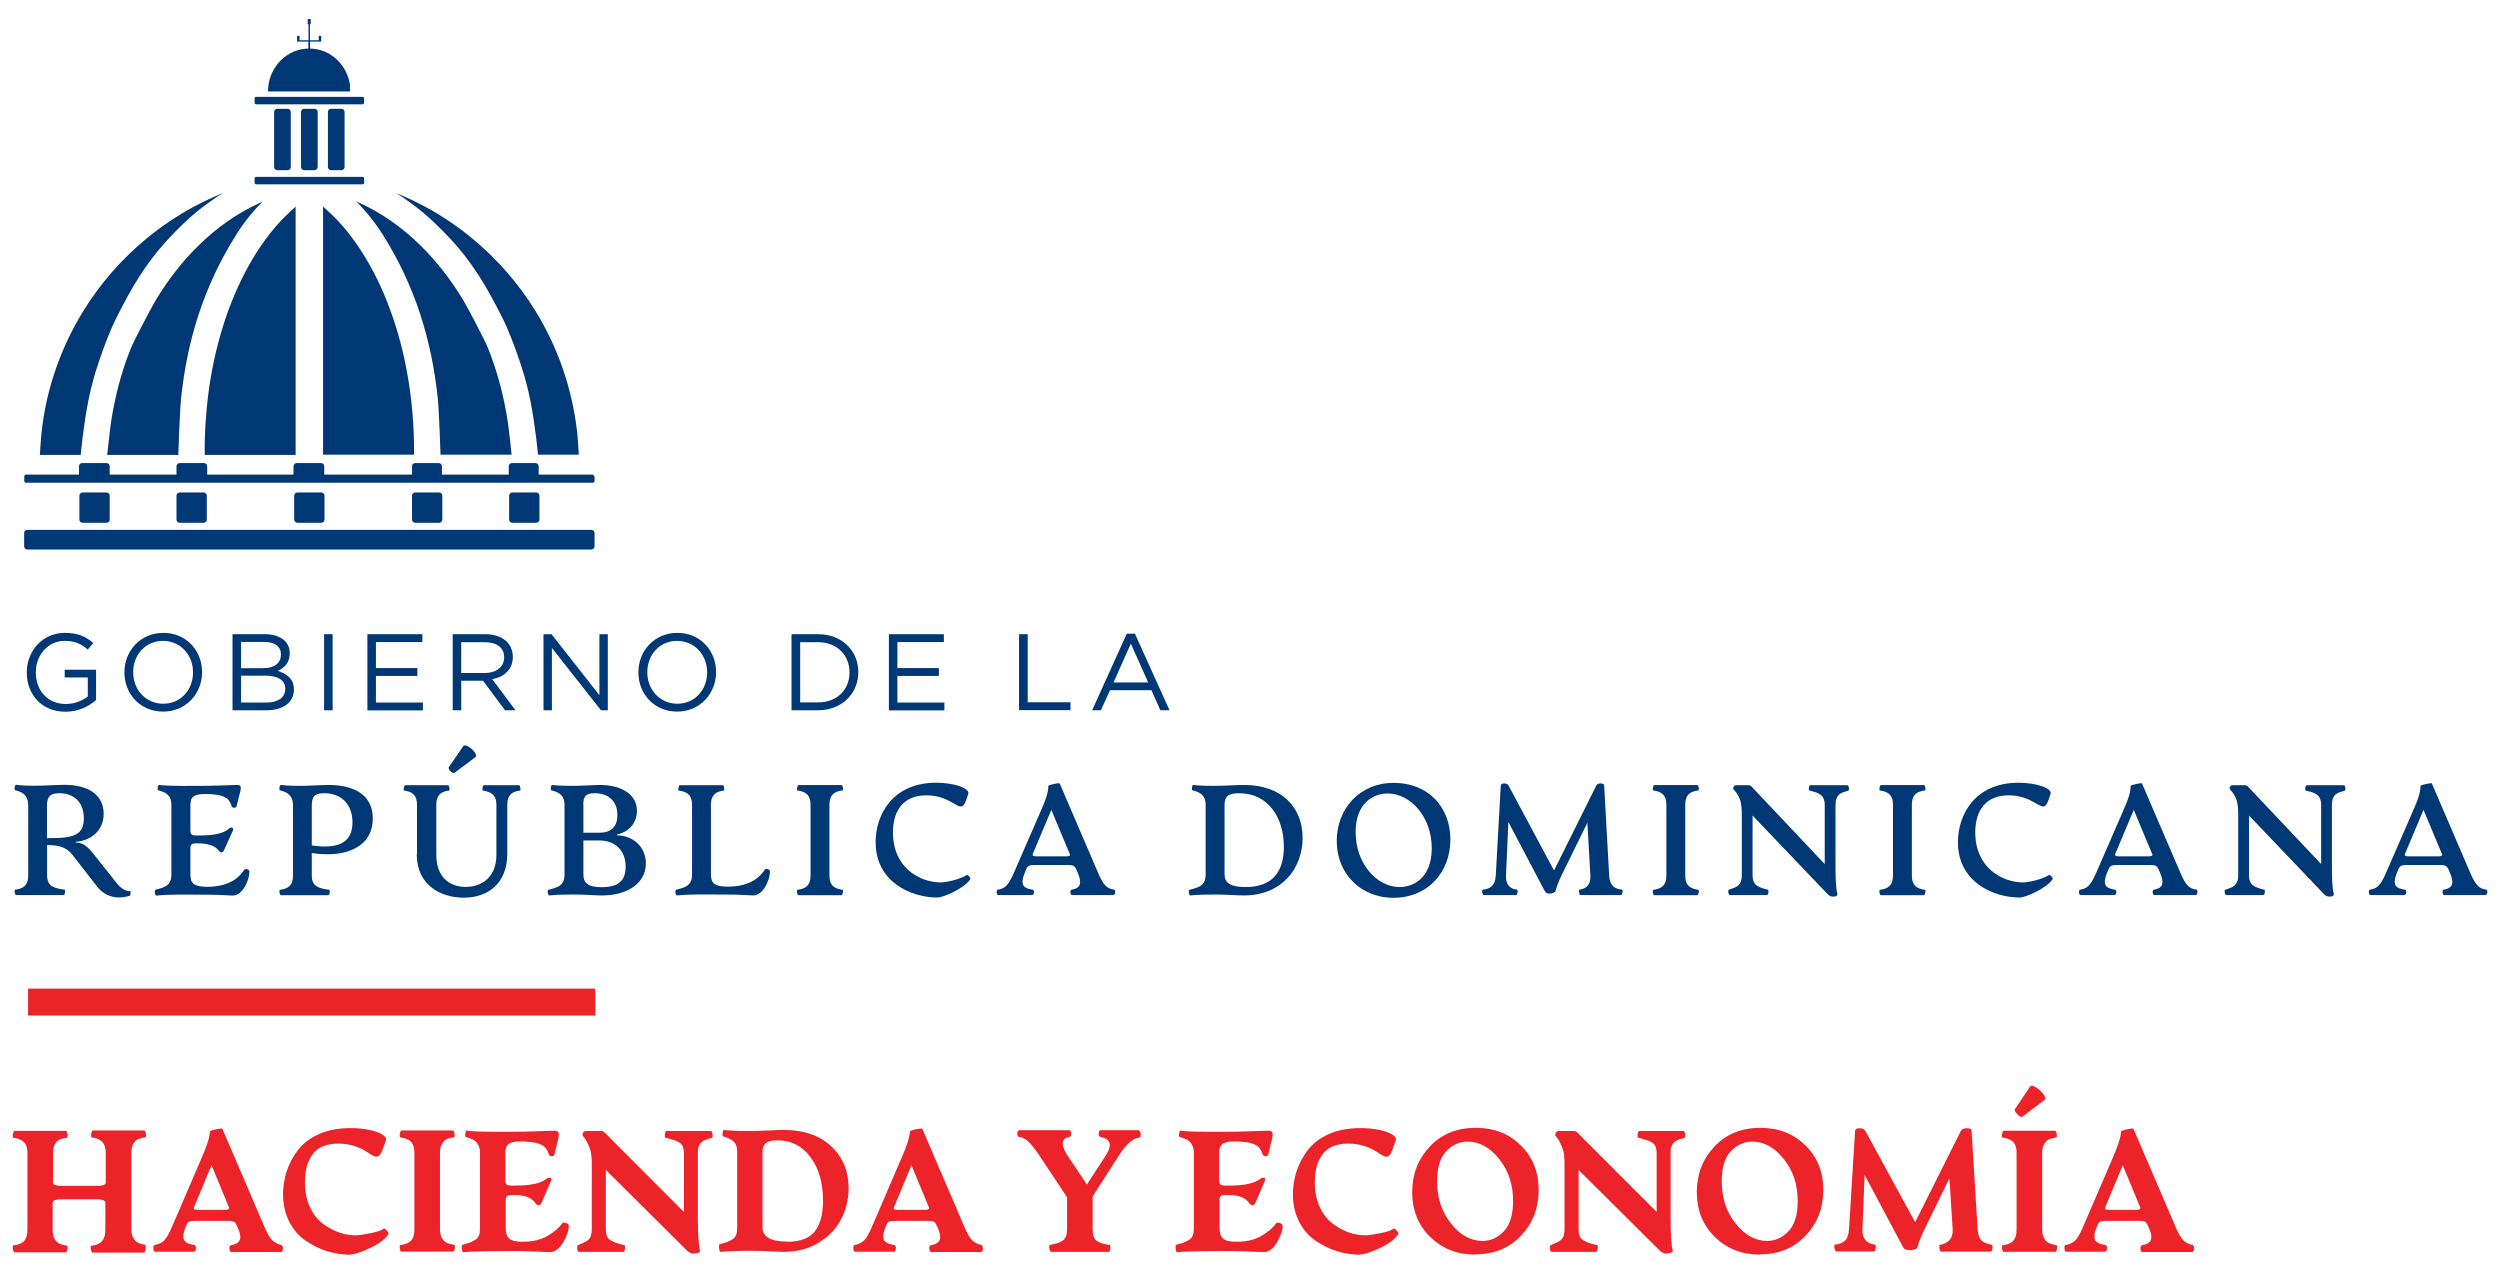 <?xml version="1.0" encoding="UTF-8"?>
<svg id="Layer_1" xmlns="http://www.w3.org/2000/svg" version="1.1" viewBox="0 0 190.52 97.08">
  <!-- Generator: Adobe Illustrator 30.0.0, SVG Export Plug-In . SVG Version: 2.1.1 Build 123)  -->
  <defs>
    <style>
      .st0 {
        fill: #003876;
      }

      .st1 {
        fill: #203c73;
      }

      .st2 {
        fill: #ed232a;
      }

      .st3 {
        fill: #ec252c;
      }
    </style>
  </defs>
  <g id="logoGobierno">
    <g id="c">
      <g id="Group_3536">
        <g id="Group_3534">
          <g id="Group_3533">
            <path id="Path_3517" class="st1" d="M-361.7-83.85l1.3-6.77-3.56-8.36-3.98-4.15c-.08-.06-.16-.12-.23-.19,6.38,2.77,11.15,10.29,11.95,19.41v.05l-5.49.02h.01ZM-363.72-83.84l-7-.03v-19.08s.06.05.09.08c4.11,3.54,6.91,10.61,6.91,18.75v.3M-356.23-83.86l-5.46.02s0-.65-.03-1.01c0-1.12-.06-2.24-.19-3.35-.4-4.51-1.88-8.86-4.3-12.68-.56-.87-1.21-1.68-1.94-2.41l-.03-.04s.53.32.83.51c.44.28.87.56,1.28.86,1.2.87,2.33,1.84,3.37,2.9.07.07.3.3.55.59s.52.61.73.85c.89,1.07,1.68,2.21,2.37,3.42.39.7.73,1.43,1.03,2.17,1,2.53,1.59,5.21,1.77,7.92l.02.25h0ZM-353.52-84.81l-2.7-10.91-5.66-6.05s-1.68-1.19-2.63-1.84c-.22-.15-.44-.28-.67-.41.01,0,.02,0,.03.01,8.26,3.34,13.78,11.22,14.11,20.12v.02l-2.49-.94h0ZM-354.17-83.86s-.2-2.21-.59-4.18c-.23-1.13-.54-2.25-.93-3.33-.36-1.09-.79-2.15-1.3-3.18-1.04-2.22-2.41-4.27-4.08-6.08-.63-.69-1.31-1.33-2.03-1.93-.51-.43-.97-.76-1.3-1,.19.11.45.27.75.44.57.33,1.26.73,1.99,1.23.33.22.63.46.97.71.08.06,1.11.86,2.12,1.82.78.75,1.52,1.56,2.2,2.41,1.06,1.33,1.98,2.77,2.75,4.29.87,1.74,1.53,3.58,1.96,5.48.29,1.27.5,3.3.5,3.3h-3.04.01ZM-356.24-83.86l-5.46.02s0-.65-.03-1.01c0-1.12-.06-2.24-.19-3.35-.4-4.51-1.88-8.86-4.3-12.68-.56-.87-1.21-1.67-1.94-2.41l-.03-.04s.53.32.83.51c.44.28.87.56,1.28.86,1.2.87,2.33,1.84,3.37,2.9.07.07.3.3.55.59s.52.61.73.85c.89,1.07,1.68,2.21,2.36,3.42.39.7.73,1.43,1.03,2.17,1,2.53,1.59,5.21,1.77,7.92l.02.25h0ZM-375.66-103.13l-3.98,4.16-3.56,8.37,1.3,6.77-5.49-.02v-.05c.8-9.11,5.57-16.64,11.95-19.42-.07.07-.15.13-.23.19M-379.86-83.82v-.3c0-8.14,2.81-15.22,6.91-18.75.03-.03.09-.08.09-.08v19.1l-7,.03h0ZM-375.44-103.3c-.73.73-1.38,1.54-1.93,2.41-2.42,3.83-3.89,8.17-4.3,12.68-.13,1.11-.2,2.23-.19,3.35-.01.36-.03,1.01-.03,1.01l-5.46-.02s.02-.22.02-.25h0c.18-2.72.78-5.4,1.78-7.93.3-.74.64-1.47,1.03-2.17.68-1.21,1.47-2.35,2.36-3.42.2-.24.48-.57.73-.85s.49-.51.55-.59c1.04-1.06,2.17-2.03,3.37-2.9.41-.3.84-.57,1.28-.86.3-.19.83-.51.83-.51l-.03.04h-.01ZM-379.07-103.61c-.95.65-2.63,1.84-2.63,1.84l-5.66,6.05-2.88,11.87h-2.31v-.03c.33-8.9,5.85-16.78,14.11-20.13h.03c-.23.12-.46.25-.67.4M-382.51-100.63c-1.66,1.8-3.04,3.85-4.07,6.08-.5,1.03-.94,2.09-1.3,3.18-.39,1.09-.7,2.21-.93,3.34-.4,1.97-.59,4.18-.59,4.18h-3.04s.22-2.04.5-3.3c.43-1.91,1.09-3.75,1.97-5.5,1.26-2.5,2.93-4.76,4.95-6.7,1.02-.96,2.05-1.76,2.12-1.82.34-.26.65-.5.97-.71.73-.5,1.42-.9,1.99-1.23.3-.18.56-.32.75-.44-.33.23-.79.57-1.3,1-.71.6-1.39,1.25-2.03,1.93h0ZM-375.43-103.3c-.73.73-1.38,1.54-1.94,2.41-2.42,3.83-3.89,8.17-4.3,12.68-.13,1.11-.2,2.23-.19,3.35-.01.36-.03,1.01-.03,1.01l-5.46-.02s.02-.22.02-.25h0c.18-2.72.78-5.4,1.78-7.93.3-.74.64-1.47,1.03-2.17.68-1.21,1.47-2.35,2.36-3.42.2-.24.48-.57.73-.85s.49-.51.55-.59c1.04-1.06,2.17-2.03,3.37-2.9.41-.3.84-.57,1.28-.86.3-.19.83-.51.83-.51l-.03.04h0ZM-367.72-110.83h-8.18c-.07,0-.13-.06-.13-.13,0,0,0,0,0,0v-.31c0-.07.06-.13.13-.13,0,0,0,0,0,0h8.18c.07,0,.13.06.13.13,0,0,0,0,0,0v.31c0,.07-.06.13-.13.13,0,0,0,0,0,0M-367.72-104.66h-8.18c-.07,0-.13-.06-.13-.13,0,0,0,0,0,0v-.31c0-.07.06-.13.13-.13,0,0,0,0,0,0h8.18c.07,0,.13.06.13.13,0,0,0,0,0,0v.32c0,.07-.06.13-.13.13,0,0,0,0,0,0M-349.96-81.66h-43.68c-.07,0-.13-.06-.13-.13,0,0,0,0,0,0v-.37c0-.07.06-.13.13-.13,0,0,0,0,0,0h43.68c.07,0,.13.06.13.13,0,0,0,0,0,0v.37c0,.07-.06.13-.13.13,0,0,0,0,0,0M-372.57-115.72h-.12s-.03,0-.03-.03v-.31s.01-.03.03-.03h.12s.03,0,.03.03v.31s-.01.03-.03.03M-370.91-115.72h-.12s-.03,0-.03-.03v-.31s.01-.03.03-.03h.12s.03,0,.03.03v.31s-.01.03-.03.03M-372.72-115.76h1.84v.1h-1.84v-.1ZM-371.72-116.98h-.15s-.04-.02-.04-.04v-.33s.02-.04.04-.04h.15s.04.02.04.04v.33s-.02.04-.04.04M-371.85-116.98h.11v2.14h-.11v-2.14h0ZM-374.95-111.83v-.02c-.06-1.75,1.3-3.21,3.04-3.28s3.21,1.3,3.28,3.04c0,.07,0,.15,0,.22v.03h-6.34.01ZM-367.82-110.87h-7.94c-.14,0-.25-.11-.25-.25v-.07c0-.14.11-.25.25-.25h7.94c.14,0,.25.11.25.25v.07c0,.14-.11.25-.24.25,0,0,0,0,0,0M-367.82-104.67h-7.94c-.14,0-.25-.11-.25-.25v-.07c0-.14.11-.25.25-.25h7.94c.14,0,.25.11.25.25v.07c0,.14-.11.25-.24.25,0,0,0,0,0,0M-371.39-105.74h-.8c-.14,0-.25-.11-.25-.24,0,0,0,0,0,0v-4.25c0-.14.11-.25.24-.25,0,0,0,0,0,0h.8c.13,0,.24.11.24.25v4.25c0,.14-.11.25-.24.25,0,0,0,0,0,0M-369.33-105.74h-.8c-.14,0-.25-.11-.25-.24,0,0,0,0,0,0v-4.25c0-.14.11-.25.24-.25,0,0,0,0,0,0h.8c.14,0,.25.11.25.24,0,0,0,0,0,0v4.25c0,.14-.11.25-.25.25M-373.48-105.74h-.8c-.14,0-.25-.11-.25-.24,0,0,0,0,0,0v-4.25c0-.14.11-.25.25-.25h.8c.14,0,.25.11.25.25v4.25c0,.14-.11.25-.24.25,0,0,0,0,0,0M-363.89-82.03v-.96c0-.11.09-.21.21-.21h1.94c.11,0,.21.09.21.21v.9l-2.34.07h-.01ZM-361.8-78.59h-1.84c-.14,0-.25-.11-.25-.24,0,0,0,0,0,0v-1.85c0-.14.11-.25.25-.25h1.85c.14,0,.25.11.25.25v1.85c0,.14-.11.25-.25.25M-356.4-82.03v-.96c0-.11.09-.21.21-.21h1.93c.11,0,.21.09.21.21v.9l-2.34.07h0ZM-354.31-78.59h-1.85c-.14,0-.25-.11-.25-.24,0,0,0,0,0,0v-1.85c0-.14.11-.25.24-.25,0,0,0,0,0,0h1.85c.14,0,.25.11.25.25v1.85c0,.14-.11.25-.25.25M-382.03-82.11v-.9c0-.11.09-.21.21-.21h1.93c.11,0,.21.09.21.21v.97l-2.34-.07h0ZM-379.93-78.6h-1.85c-.14,0-.25-.11-.25-.24,0,0,0,0,0,0v-1.84c0-.14.11-.25.24-.25,0,0,0,0,0,0h1.85c.14,0,.25.11.25.25v1.85c0,.14-.11.25-.24.25,0,0,0,0,0,0M-389.51-82.11v-.9c0-.11.09-.21.21-.21h1.93c.11,0,.21.09.21.21v.97l-2.34-.07h0ZM-387.41-78.6h-1.85c-.14,0-.25-.11-.25-.24,0,0,0,0,0,0v-1.84c0-.14.11-.25.24-.25,0,0,0,0,0,0h1.85c.14,0,.25.11.25.25v1.85c0,.14-.11.25-.25.25M-372.96-82.11v-.9c0-.11.09-.21.21-.21h1.93c.11,0,.21.09.21.21v.97l-2.34-.07h0ZM-370.87-78.59h-1.85c-.14,0-.25-.11-.25-.24,0,0,0,0,0,0v-1.85c0-.14.11-.25.25-.25h1.85c.14,0,.25.11.25.25v1.85c0,.14-.11.25-.25.25M-350.07-81.67h-43.45c-.14,0-.25-.11-.25-.25v-.14c0-.14.11-.25.25-.25h43.46c.14,0,.25.11.25.25v.14c0,.14-.11.25-.25.25M-350.06-76.53h-43.46c-.14,0-.25-.11-.25-.25v-1.03c0-.14.11-.25.24-.25,0,0,0,0,0,0h43.46c.14,0,.25.11.25.25v1.03c0,.14-.11.25-.25.25"/>
            <g id="Group_3531">
              <path id="Path_3518" class="st1" d="M-393.77-67.06v-.02c-.05-1.62,1.22-2.98,2.85-3.03.03,0,.06,0,.1,0,.8-.03,1.59.25,2.19.78l-.43.5c-.48-.45-1.12-.69-1.78-.67-1.26.03-2.26,1.08-2.23,2.35,0,.02,0,.03,0,.05v.02c-.1,1.25.84,2.34,2.09,2.43.08,0,.16,0,.24,0,.62,0,1.21-.21,1.7-.59v-1.46h-1.78v-.59h2.42v2.33c-.65.58-1.48.9-2.35.9-1.59.06-2.92-1.18-2.98-2.77,0-.08,0-.17,0-.25"/>
              <path id="Path_3519" class="st1" d="M-386.24-67.06v-.02c0-1.65,1.33-2.99,2.99-2.99,1.65,0,2.99,1.33,2.99,2.99v.02c0,1.65-1.33,2.99-2.99,2.99s-2.99-1.33-2.99-2.99M-380.95-67.05v-.02c.05-1.29-.95-2.37-2.24-2.42-.03,0-.05,0-.08,0-1.27,0-2.3,1.03-2.3,2.3,0,.03,0,.06,0,.1v.02c-.05,1.29.95,2.37,2.24,2.42.03,0,.05,0,.08,0,1.27,0,2.3-1.03,2.3-2.3,0-.03,0-.06,0-.1"/>
              <path id="Path_3520" class="st1" d="M-377.91-70h2.5c.56-.03,1.11.15,1.53.52.25.25.39.58.38.93v.02c.01.6-.36,1.15-.93,1.35.7.21,1.26.61,1.26,1.42v.02c0,1.01-.85,1.6-2.12,1.6h-2.6v-5.87h-.01ZM-375.52-67.39c.8,0,1.35-.36,1.35-1.05v-.02c0-.58-.46-.95-1.3-.95h-1.78v2.02h1.73-.01ZM-375.28-64.73c.89,0,1.44-.39,1.44-1.05v-.02c0-.64-.53-1.01-1.56-1.01h-1.85v2.07h1.97Z"/>
              <rect id="Rectangle_1480" class="st1" x="-370.86" y="-70" width=".66" height="5.86"/>
              <path id="Path_3521" class="st1" d="M-367.52-70h4.24v.6h-3.57v2.01h3.19v.6h-3.19v2.05h3.61v.61h-4.28v-5.86Z"/>
              <path id="Path_3522" class="st1" d="M-360.96-70h2.52c.61-.03,1.21.18,1.67.59.3.31.46.72.45,1.15v.02c0,.9-.7,1.64-1.59,1.7l1.8,2.39h-.81l-1.7-2.28h-1.68v2.28h-.67v-5.86h.01ZM-358.5-67.01c.88,0,1.5-.46,1.5-1.21v-.02c0-.72-.55-1.15-1.5-1.15h-1.81v2.38h1.81Z"/>
              <path id="Path_3523" class="st1" d="M-353.96-70h.63l3.68,4.69v-4.69h.65v5.87h-.52l-3.79-4.81v4.81h-.64v-5.87Z"/>
              <path id="Path_3524" class="st1" d="M-346.64-67.06v-.02c0-1.65,1.33-2.99,2.99-2.99s2.99,1.33,2.99,2.99v.02c0,1.65-1.33,2.99-2.99,2.99s-2.99-1.33-2.99-2.99M-341.35-67.05v-.02c.05-1.29-.95-2.37-2.24-2.42-.03,0-.05,0-.08,0-1.27,0-2.3,1.03-2.3,2.3,0,.03,0,.06,0,.1v.02c-.05,1.29.95,2.37,2.24,2.42.03,0,.05,0,.08,0,1.27,0,2.3-1.03,2.3-2.3,0-.03,0-.06,0-.1"/>
              <path id="Path_3525" class="st1" d="M-334.85-70h2.04c1.61-.1,3,1.12,3.11,2.73,0,.06,0,.12,0,.19v.02c0,1.62-1.31,2.94-2.94,2.94-.06,0-.12,0-.18,0h-2.04v-5.86ZM-332.81-64.75c1.25.09,2.33-.85,2.42-2.1,0-.07,0-.13,0-.2v-.02c.03-1.26-.97-2.3-2.24-2.33-.06,0-.13,0-.19,0h-1.37v4.64h1.37Z"/>
              <path id="Path_3526" class="st1" d="M-327.34-70h4.24v.6h-3.57v2.01h3.19v.6h-3.19v2.05h3.61v.61h-4.28v-5.86Z"/>
              <path id="Path_3527" class="st1" d="M-317.32-70h.67v5.25h3.29v.62h-3.96v-5.86Z"/>
              <path id="Path_3528" class="st1" d="M-309-70.04h.62l2.67,5.9h-.71l-.69-1.55h-3.19l-.7,1.55h-.67l2.68-5.9ZM-307.37-66.28l-1.33-2.99-1.34,2.99h2.67Z"/>
            </g>
            <g id="Group_3532">
              <path id="Path_3529" class="st1" d="M-384.88-49.85c-.91.35-1.94.06-2.54-.71l-1.87-2.39c-.48-.59-1.23-.88-1.98-.79v2.34c0,.85.58.99,1.35,1.08.09.01.03.41-.08.41h-3.65c-.1,0-.17-.4-.08-.41.62-.09,1-.32,1-1.08v-5.39c0-.8-.42-1.03-1-1.18-.1-.03-.04-.43.08-.41.46.05.93.08,1.39.08.9,0,1.72-.08,2.31-.08,1.83,0,3.05.75,3.05,2.24,0,1.19-.96,2.15-2.15,2.15v.06c.49,0,.84.21,1.36.87l1.8,2.26c.22.35.59.57,1,.61.1,0,.08.32,0,.35M-388.43-55.82c.09-.97-.62-1.84-1.6-1.93-.1,0-.2-.01-.3,0-.71,0-.94.29-.94.97v2.5h.35c1.8,0,2.49-.31,2.49-1.52"/>
              <path id="Path_3530" class="st1" d="M-382.93-50.31c.7-.18,1.25-.3,1.25-1.18v-5.37c0-.77-.5-.98-1.02-1.11-.1-.03-.04-.43.06-.41.89.1,2.41.08,3.14.08,1.1,0,1.9-.05,2.89-.08.29,0,.29.19.23.48l-.3,1.15c-.05.11-.17.16-.28.11-.05-.02-.09-.06-.11-.11-.18-.59-.54-.93-2.06-.93-.85,0-1.12.22-1.12.85v1.97c0,.31.16.37.4.37h.27c.81.09,1.64-.1,2.32-.54.12-.1.39-.09.28.16l-.69,1.52c-.1.22-.28.19-.41.01-.42-.42-1.01-.62-1.6-.54h-.17c-.24,0-.4.06-.4.37v2.03c0,.69.3.94,1.3.94,1.11.12,2.2-.37,2.84-1.29.09-.13.41-.08.41.13,0,.62-.52,1.84-1.28,1.84-.68-.04-1.34-.08-2.36-.08-1.11,0-2.43-.04-3.53.08-.12.01-.17-.41-.08-.44"/>
              <path id="Path_3531" class="st1" d="M-370.86-53.15v1.74c0,.85.58.99,1.35,1.08.09.01.03.41-.08.41h-3.67c-.1,0-.17-.4-.08-.41.62-.09,1-.32,1-1.08v-5.39c0-.8-.42-1.03-1-1.18-.1-.03-.04-.43.08-.41.46.05.93.08,1.39.08.9,0,1.65-.08,2.26-.08,1.88,0,3.42.69,3.42,2.59,0,2.15-2.02,3.06-4.69,2.66M-370.87-56.78v3.06c2.06.29,3.13-.21,3.13-1.79.1-1.13-.74-2.13-1.87-2.23-.1,0-.19,0-.29,0-.76,0-.97.27-.97.97"/>
              <path id="Path_3532" class="st1" d="M-362.75-53.07v-3.8c.07-.52-.3-1.01-.82-1.08-.05,0-.11,0-.16,0-.1,0-.03-.41.08-.41h3.3c.1,0,.17.4.08.41-.53-.02-.96.4-.98.93,0,.05,0,.11,0,.16v3.86c-.17,1.19.67,2.29,1.86,2.46.14.02.27.02.41.02,1.24.07,2.31-.88,2.38-2.13,0-.12,0-.23,0-.35v-3.86c0-.79-.45-1-1.04-1.08-.09,0-.03-.41.08-.41h2.72c.09,0,.15.4.06.41-.53-.02-.96.4-.98.93,0,.05,0,.11,0,.16v3.78c.14,1.72-1.13,3.23-2.85,3.37-.17.01-.34.01-.51,0-1.7,0-3.61-.9-3.61-3.36M-359.18-61.38c.22-.31,1.23.62.94.84l-1.58,1.2c-.16.12-.58-.27-.46-.44l1.1-1.6h0Z"/>
              <path id="Path_3533" class="st1" d="M-345.13-52.35c0,1.5-1.36,2.47-3.38,2.47-.58,0-1.26-.08-2.15-.08-.63-.01-1.27.01-1.9.08-.1.01-.17-.41-.08-.44.7-.18,1.25-.3,1.25-1.18v-5.37c0-.77-.5-.98-1.02-1.11-.1-.03-.04-.42.06-.41.49.05.98.08,1.47.08.97,0,1.68-.08,2.21-.08,1.56,0,2.84.66,2.86,1.98.01.9-.63,1.68-1.52,1.83v.08c1.18-.04,2.17.89,2.21,2.08,0,.03,0,.06,0,.08M-349.94-56.87v2.15h1.25c.67.09,1.29-.39,1.38-1.06.01-.1.01-.21,0-.31.06-.87-.6-1.63-1.48-1.68-.1,0-.19,0-.29,0-.64,0-.86.22-.86.9M-346.68-52.08c.08-1.04-.7-1.95-1.74-2.03-.09,0-.18,0-.27,0h-1.25v2.61c0,.67.34.99,1.39.99s1.86-.31,1.86-1.57"/>
              <path id="Path_3534" class="st1" d="M-342.81-50.31c.7-.18,1.25-.3,1.25-1.18v-5.37c0-.85-.5-1.02-1.02-1.08-.1,0-.03-.41.06-.41h3.33c.09,0,.14.4.06.41-.53-.02-.97.39-1,.91,0,.06,0,.11,0,.17v5.37c0,.69.29.94,1.29.94,1.11.12,2.2-.38,2.85-1.29.09-.13.41-.08.41.13,0,.62-.52,1.84-1.28,1.84-.68-.04-1.34-.08-2.36-.08-1.11,0-2.43-.04-3.53.08-.12.01-.17-.41-.08-.44"/>
              <path id="Path_3535" class="st1" d="M-333.44-50.31c.62-.09,1-.32,1-1.08v-5.47c0-.76-.39-1-1-1.08-.1,0-.03-.41.08-.41h3.31c.1,0,.17.4.08.41-.52.08-1,.24-1,1.08v5.47c0,.85.49,1.02,1,1.08.1.01.02.41-.08.41h-3.31c-.1,0-.17-.4-.08-.41"/>
              <path id="Path_3536" class="st1" d="M-327.43-53.97c-.11-2.42,1.76-4.47,4.17-4.58.16,0,.33,0,.49,0,1.4,0,2.61.44,2.47.86l-.15.47c-.44,1.29-.9-.36-3.06-.36-1.73,0-2.57,1.12-2.57,2.87-.11,2.02,1.44,3.74,3.45,3.85.09,0,.18,0,.27,0,.68-.06,1.34-.25,1.94-.57.1-.06.35.22.28.32-.67.72-1.55,1.21-2.51,1.4-2.03,0-4.77-1.18-4.77-4.27"/>
              <path id="Path_3537" class="st1" d="M-309.1-49.9h-3.19c-.16,0-.17-.39-.04-.41.45-.09.93-.24.49-1.29l-.13-.3c-.12-.29-.32-.31-.69-.31h-2.47c-.36,0-.57.03-.69.31l-.12.3c-.42,1.04.04,1.2.62,1.29.16.02.12.41-.04.41h-2.61c-.14,0-.18-.39-.04-.41.5-.09.79-.26,1.23-1.29l2.05-4.69c.35-.62.56-1.31.62-2.02.27-.14.58-.2.89-.18l2.95,6.87c.44,1.03.72,1.22,1.21,1.29.17.02.12.41-.03.41M-312.46-53.09l-1.42-3.38-1.43,3.38c-.08.17.1.19.28.19h2.28c.17,0,.35-.03.28-.19"/>
              <path id="Path_3538" class="st1" d="M-303.24-50.31c.7-.18,1.25-.3,1.25-1.18v-5.37c0-.77-.5-.98-1.02-1.11-.1-.03-.04-.43.06-.41.5.05,1.01.08,1.51.08.94,0,1.79-.08,2.41-.08,2.92,0,4.51,1.74,4.51,4.07.09,2.36-1.76,4.35-4.12,4.44-.13,0-.27,0-.4,0-.58,0-1.33-.08-2.23-.08-.63-.01-1.27.01-1.89.08-.12.01-.17-.41-.08-.44M-295.98-53.62c0-2.31-1.26-4.12-3.44-4.12-.86,0-1.13.27-1.13.89v5.37c0,.66.45.98,1.62.98,1.97,0,2.95-1.07,2.95-3.1"/>
              <path id="Path_3539" class="st1" d="M-291.89-54.09c-.09-2.38,1.77-4.38,4.15-4.47.08,0,.16,0,.24,0,2.29-.11,4.25,1.65,4.36,3.94,0,.14,0,.28,0,.42.07,2.42-1.83,4.43-4.25,4.5-2.42.07-4.43-1.83-4.5-4.25,0-.05,0-.11,0-.16M-284.58-53.53c0-2.45-1.66-4.22-3.4-4.22-1.07,0-2.47.7-2.47,2.97,0,2.47,1.66,4.23,3.39,4.23,1.07,0,2.48-.7,2.48-2.99"/>
              <path id="Path_3540" class="st1" d="M-269.98-49.9h-3.15c-.09,0-.14-.4-.08-.41.5-.02.88-.44.87-.93,0-.05,0-.1-.02-.15l-.23-4.07-1.96,3.99c-.2.4-.37.82-.49,1.25-.03.14-.28.22-.48.22-.16.01-.31-.08-.37-.22l-2.79-5.29-.18,4.12c-.04.85.46,1.04.85,1.08.1.01.03.41-.06.41h-2.5c-.1,0-.17-.4-.08-.41.52-.06.95-.24,1-1.08l.39-6.94c.01-.2.47-.22.59,0l3.5,6.55,3.25-6.55c.1-.22.59-.2.61,0l.39,6.94c.05.85.49,1.03.99,1.08.1.01.03.41-.06.41"/>
              <path id="Path_3541" class="st1" d="M-267.5-50.31c.62-.09,1-.32,1-1.08v-5.47c0-.76-.39-1-1-1.08-.1,0-.03-.41.08-.41h3.31c.1,0,.17.4.08.41-.52.08-1,.24-1,1.08v5.47c0,.85.49,1.02,1,1.08.1.01.02.41-.08.41h-3.31c-.1,0-.17-.4-.08-.41"/>
              <path id="Path_3542" class="st1" d="M-254.1-50.01l-5.75-6.02v4.59c0,.82.49.95,1.17,1.12.1.02.05.41-.08.41h-2.87c-.1,0-.17-.37-.06-.41.5-.17.99-.27.99-1.12v-4.69c.06-.6-.1-1.2-.45-1.69-.1-.14-.22-.24-.22-.28,0-.14.11-.26.25-.27h.9c.11-.02.21.02.29.1l5.64,5.96v-4.55c0-.86-.54-.95-1.17-1.11-.1-.02-.05-.41.08-.41h2.87c.1,0,.16.39.06.41-.53.15-.99.26-.99,1.11v4.7c-.02.71.03,1.42.14,2.12.05.18-.14.23-.34.23-.18,0-.34-.08-.45-.23"/>
              <path id="Path_3543" class="st1" d="M-250.04-50.31c.62-.09,1-.32,1-1.08v-5.47c0-.76-.39-1-1-1.08-.1,0-.03-.41.08-.41h3.31c.1,0,.17.4.08.41-.52.08-1,.24-1,1.08v5.47c0,.85.49,1.02,1,1.08.1.01.03.41-.08.41h-3.31c-.1,0-.17-.4-.08-.41"/>
              <path id="Path_3544" class="st1" d="M-244.04-53.97c-.11-2.42,1.76-4.47,4.17-4.58.16,0,.33,0,.49,0,1.4,0,2.61.44,2.47.86l-.16.47c-.44,1.29-.9-.36-3.06-.36-1.73,0-2.58,1.12-2.58,2.87-.11,2.02,1.44,3.74,3.45,3.85.09,0,.18,0,.27,0,.68-.06,1.34-.25,1.94-.57.1-.06.35.22.28.32-.67.72-1.55,1.21-2.51,1.4-2.03,0-4.77-1.18-4.77-4.27"/>
              <path id="Path_3545" class="st1" d="M-225.71-49.9h-3.19c-.16,0-.17-.39-.04-.41.45-.09.93-.24.49-1.29l-.13-.3c-.12-.29-.32-.31-.69-.31h-2.47c-.36,0-.57.03-.69.31l-.12.3c-.42,1.04.04,1.2.62,1.29.16.02.12.41-.04.41h-2.61c-.14,0-.18-.39-.04-.41.5-.09.79-.26,1.23-1.29l2.04-4.69c.35-.62.56-1.31.62-2.02.27-.14.58-.2.88-.18l2.95,6.87c.44,1.03.72,1.22,1.21,1.29.17.02.12.41-.03.41M-229.08-53.09l-1.42-3.38-1.43,3.38c-.08.17.1.19.28.19h2.29c.17,0,.35-.03.28-.19"/>
              <path id="Path_3546" class="st1" d="M-215.86-50.01l-5.75-6.02v4.59c0,.82.49.95,1.17,1.12.1.02.05.41-.08.41h-2.87c-.1,0-.17-.37-.06-.41.5-.17.99-.27.99-1.12v-4.69c.06-.6-.1-1.2-.45-1.69-.1-.14-.22-.24-.22-.28,0-.14.1-.26.24-.27h.9c.11-.02.21.02.29.1l5.64,5.96v-4.55c0-.86-.54-.95-1.17-1.11-.1-.02-.05-.41.08-.41h2.87c.1,0,.15.39.06.41-.53.15-.99.26-.99,1.11v4.7c-.02.71.03,1.42.14,2.12.05.18-.14.23-.34.23-.18,0-.34-.08-.45-.23"/>
              <path id="Path_3547" class="st1" d="M-203.38-49.9h-3.19c-.16,0-.17-.39-.04-.41.45-.09.93-.24.49-1.29l-.13-.3c-.12-.29-.32-.31-.69-.31h-2.47c-.36,0-.57.03-.69.31l-.12.3c-.42,1.04.04,1.2.62,1.29.16.02.12.41-.04.41h-2.61c-.14,0-.18-.39-.04-.41.5-.09.78-.26,1.23-1.29l2.04-4.69c.35-.62.56-1.31.62-2.02.27-.14.58-.2.88-.18l2.95,6.87c.44,1.03.72,1.22,1.21,1.29.17.02.12.41-.03.41M-206.75-53.09l-1.42-3.38-1.43,3.38c-.08.17.1.19.28.19h2.29c.17,0,.35-.03.28-.19"/>
            </g>
          </g>
          <path id="Path_3548" class="st3" d="M-343.12-39.19h-50.65v-2.4h50.65"/>
        </g>
      </g>
    </g>
  </g>
  <g>
    <g>
      <path class="st0" d="M2.04,51.25v-.02c0-1.59,1.17-3,2.91-3,.98,0,1.58.28,2.16.77l-.42.5c-.45-.39-.94-.66-1.76-.66-1.28,0-2.2,1.09-2.2,2.38v.02c0,1.38.89,2.41,2.29,2.41.66,0,1.28-.26,1.67-.58v-1.44h-1.76v-.59h2.39v2.31c-.54.48-1.35.89-2.33.89-1.82,0-2.95-1.33-2.95-2.98Z"/>
      <path class="st0" d="M9.48,51.25v-.02c0-1.6,1.2-3,2.97-3s2.95,1.38,2.95,2.98t0,.02c0,1.6-1.2,3-2.97,3s-2.95-1.38-2.95-2.98ZM14.71,51.25v-.02c0-1.32-.96-2.39-2.29-2.39s-2.27,1.06-2.27,2.38v.02c0,1.32.96,2.39,2.29,2.39s2.27-1.06,2.27-2.38Z"/>
      <path class="st0" d="M17.72,48.33h2.47c.66,0,1.18.19,1.52.51.24.25.37.56.37.93v.02c0,.75-.46,1.14-.92,1.34.69.21,1.24.6,1.24,1.4v.02c0,.99-.84,1.58-2.1,1.58h-2.58v-5.8ZM20.08,50.92c.79,0,1.33-.36,1.33-1.04v-.02c0-.57-.45-.94-1.28-.94h-1.76v2h1.71ZM20.31,53.54c.88,0,1.43-.39,1.43-1.04v-.02c0-.63-.53-.99-1.54-.99h-1.83v2.05h1.95Z"/>
      <path class="st0" d="M24.7,48.33h.65v5.8h-.65v-5.8Z"/>
      <path class="st0" d="M28,48.33h4.19v.6h-3.54v1.98h3.16v.6h-3.16v2.03h3.58v.6h-4.23v-5.8Z"/>
      <path class="st0" d="M34.49,48.33h2.49c.71,0,1.28.22,1.65.58.28.28.45.69.45,1.14v.02c0,.96-.66,1.52-1.57,1.69l1.78,2.37h-.8l-1.68-2.25h-1.66v2.25h-.65v-5.8ZM36.93,51.29c.87,0,1.49-.45,1.49-1.19v-.02c0-.71-.55-1.14-1.48-1.14h-1.79v2.35h1.78Z"/>
      <path class="st0" d="M41.42,48.33h.61l3.65,4.65v-4.65h.64v5.8h-.52l-3.74-4.75v4.75h-.64v-5.8Z"/>
      <path class="st0" d="M48.65,51.25v-.02c0-1.6,1.2-3,2.97-3s2.95,1.38,2.95,2.98t0,.02c0,1.6-1.2,3-2.97,3s-2.95-1.38-2.95-2.98ZM53.89,51.25v-.02c0-1.32-.96-2.39-2.29-2.39s-2.27,1.06-2.27,2.38v.02c0,1.32.96,2.39,2.29,2.39s2.27-1.06,2.27-2.38Z"/>
      <path class="st0" d="M60.32,48.33h2.01c1.82,0,3.08,1.25,3.08,2.88v.02c0,1.63-1.26,2.9-3.08,2.9h-2.01v-5.8ZM62.34,53.53c1.47,0,2.4-.99,2.4-2.28v-.02c0-1.28-.94-2.29-2.4-2.29h-1.36v4.59h1.36Z"/>
      <path class="st0" d="M67.74,48.33h4.19v.6h-3.54v1.98h3.16v.6h-3.16v2.03h3.58v.6h-4.23v-5.8Z"/>
      <path class="st0" d="M77.67,48.33h.65v5.19h3.26v.6h-3.92v-5.8Z"/>
      <path class="st0" d="M85.88,48.29h.61l2.64,5.84h-.7l-.68-1.53h-3.16l-.69,1.53h-.67l2.64-5.84ZM87.5,52.01l-1.32-2.96-1.32,2.96h2.64Z"/>
    </g>
    <g>
      <path class="st0" d="M9.9,68.26c-.75.25-1.79.22-2.51-.71l-1.84-2.37c-.51-.67-1.12-.77-1.96-.78v2.32c0,.84.57.98,1.34,1.08.08.01.02.41-.07.41H1.23c-.1,0-.17-.39-.07-.41.61-.08.99-.32.99-1.08v-5.33c0-.79-.42-1.02-.99-1.17-.1-.02-.04-.42.07-.41.47.06.99.07,1.38.07.89,0,1.71-.07,2.28-.07,1.81,0,3.01.74,3.01,2.21,0,1.39-1.12,2.07-2.13,2.13v.06c.48,0,.83.2,1.35.86l1.78,2.24c.37.47.73.6.99.6.1,0,.07.32,0,.35ZM6.39,62.36c0-1.28-.81-1.91-1.88-1.91-.71,0-.93.29-.93.96v2.46h.35c1.78,0,2.46-.31,2.46-1.51Z"/>
      <path class="st0" d="M11.83,67.81c.69-.18,1.23-.29,1.23-1.17v-5.31c0-.77-.49-.97-1-1.1-.1-.02-.04-.42.06-.41.87.1,2.38.07,3.11.07,1.09,0,1.88-.05,2.86-.07.29,0,.29.19.23.47l-.29,1.14c-.04.17-.33.17-.38,0-.18-.59-.54-.92-2.03-.92-.84,0-1.11.22-1.11.84v1.95c0,.31.16.37.4.37h.26c.97,0,1.81-.1,2.3-.54.12-.11.38-.08.28.16l-.68,1.51c-.1.22-.28.19-.41.01-.28-.38-.89-.54-1.58-.54h-.17c-.24,0-.4.06-.4.37v2.01c0,.68.29.93,1.28.93,1.81,0,2.52-.83,2.81-1.28.08-.13.41-.07.41.13,0,.61-.51,1.82-1.27,1.82-.67-.04-1.33-.07-2.33-.07-1.1,0-2.4-.04-3.49.07-.12.01-.17-.41-.07-.43Z"/>
      <path class="st0" d="M23.76,65.01v1.72c0,.84.57.98,1.34,1.08.08.01.02.41-.07.41h-3.62c-.1,0-.17-.39-.07-.41.61-.08.99-.32.99-1.08v-5.33c0-.79-.42-1.02-.99-1.17-.1-.02-.04-.42.07-.41.47.06.99.07,1.38.07.89,0,1.63-.07,2.24-.07,1.85,0,3.38.68,3.38,2.56,0,2.13-2,3.03-4.64,2.63ZM23.76,61.4v3.03c2.03.29,3.1-.2,3.1-1.77,0-1.42-.91-2.21-2.14-2.21-.75,0-.96.26-.96.96Z"/>
      <path class="st0" d="M31.78,65.08v-3.75c0-.75-.38-1-.97-1.08-.1-.01-.02-.41.07-.41h3.26c.1,0,.17.39.07.41-.48.06-.96.24-.96,1.08v3.81c0,1.67.97,2.45,2.24,2.45s2.34-.78,2.34-2.45v-3.81c0-.78-.44-.99-1.03-1.08-.08-.01-.02-.41.07-.41h2.69c.08,0,.16.39.06.41-.48.06-.96.24-.96,1.08v3.74c0,2.2-1.42,3.34-3.32,3.34-1.69,0-3.58-.9-3.58-3.32ZM35.3,56.87c.22-.31,1.22.61.93.83l-1.57,1.18c-.16.12-.57-.26-.45-.43l1.09-1.58Z"/>
      <path class="st0" d="M49.22,65.8c0,1.48-1.35,2.44-3.35,2.44-.57,0-1.24-.07-2.13-.07-.75,0-1.33.01-1.88.07-.11.01-.17-.41-.07-.43.69-.18,1.23-.29,1.23-1.17v-5.31c0-.77-.49-.97-1-1.1-.1-.02-.04-.42.06-.41.49.06,1.06.07,1.45.07.96,0,1.66-.07,2.19-.07,1.54,0,2.81.65,2.82,1.96.01.97-.67,1.64-1.51,1.81v.07c1.11,0,2.19.8,2.19,2.14ZM44.46,61.33v2.13h1.23c.86,0,1.36-.43,1.36-1.35,0-1.14-.77-1.66-1.75-1.66-.63,0-.85.22-.85.88ZM47.68,66.06c0-1.32-.87-2.01-1.99-2.01h-1.23v2.58c0,.66.33.98,1.38.98s1.84-.31,1.84-1.55Z"/>
      <path class="st0" d="M51.51,67.81c.69-.18,1.23-.29,1.23-1.17v-5.31c0-.84-.49-1-1-1.08-.1-.01-.02-.41.06-.41h3.3c.08,0,.14.39.06.41-.5.06-.98.24-.98,1.08v5.31c0,.68.29.93,1.28.93,1.81,0,2.52-.83,2.81-1.28.08-.13.41-.07.41.13,0,.61-.51,1.82-1.27,1.82-.67-.04-1.33-.07-2.33-.07-1.1,0-2.4-.04-3.49.07-.12.01-.17-.41-.07-.43Z"/>
      <path class="st0" d="M60.78,67.81c.61-.08.99-.32.99-1.08v-5.41c0-.75-.38-.99-.99-1.08-.1-.01-.02-.41.07-.41h3.28c.1,0,.17.39.07.41-.51.07-.99.24-.99,1.08v5.41c0,.84.48,1,.99,1.08.1.01.02.41-.07.41h-3.28c-.1,0-.17-.39-.07-.41Z"/>
      <path class="st0" d="M66.73,64.18c0-2.07,1.27-4.53,4.62-4.53,1.39,0,2.58.43,2.44.85l-.16.47c-.43,1.28-.9-.36-3.03-.36-1.71,0-2.55,1.11-2.55,2.83,0,2.69,2.04,3.81,3.68,3.81.22,0,1.3-.17,1.93-.56.1-.06.35.22.28.32-.51.75-2.12,1.39-2.49,1.39-2.01,0-4.72-1.17-4.72-4.22Z"/>
      <path class="st0" d="M84.86,68.21h-3.16c-.15,0-.17-.38-.04-.41.44-.08.92-.24.48-1.27l-.13-.3c-.12-.29-.32-.31-.68-.31h-2.44c-.36,0-.56.02-.68.31l-.12.3c-.42,1.03.04,1.18.61,1.27.15.02.12.41-.04.41h-2.58c-.14,0-.18-.38-.04-.41.49-.08.78-.25,1.22-1.27l2.02-4.64c.47-1.05.61-1.54.61-2,0-.07.84-.26.87-.18l2.92,6.8c.43,1.02.72,1.21,1.2,1.28.17.02.12.41-.02.41ZM81.52,65.07l-1.4-3.35-1.41,3.35c-.07.17.11.19.28.19h2.26c.17,0,.35-.02.28-.19Z"/>
      <path class="st0" d="M90.65,67.81c.69-.18,1.23-.29,1.23-1.17v-5.31c0-.77-.49-.97-1-1.1-.1-.02-.04-.42.06-.41.49.06.99.07,1.49.07.93,0,1.77-.07,2.38-.07,2.89,0,4.46,1.72,4.46,4.03s-1.57,4.39-4.47,4.39c-.57,0-1.32-.07-2.2-.07-.74,0-1.33.01-1.88.07-.12.01-.17-.41-.07-.43ZM97.84,64.53c0-2.28-1.24-4.08-3.4-4.08-.85,0-1.12.26-1.12.87v5.31c0,.65.44.97,1.6.97,1.95,0,2.92-1.05,2.92-3.07Z"/>
      <path class="st0" d="M101.87,64.08c0-2.42,1.72-4.42,4.34-4.42s4.32,1.83,4.32,4.32-1.71,4.44-4.34,4.44c-2.49,0-4.32-1.84-4.32-4.33ZM109.11,64.64c0-2.42-1.64-4.17-3.36-4.17-1.05,0-2.44.69-2.44,2.94,0,2.44,1.64,4.19,3.35,4.19,1.05,0,2.45-.69,2.45-2.95Z"/>
      <path class="st0" d="M123.55,68.21h-3.12c-.08,0-.14-.39-.07-.41.5-.08.87-.32.84-1.08l-.23-4.02-1.94,3.95c-.25.51-.44,1.04-.48,1.23-.02.14-.28.22-.47.22-.18,0-.3-.07-.37-.22l-2.76-5.24-.18,4.08c-.04.84.45,1.03.84,1.08.1.01.02.41-.06.41h-2.48c-.1,0-.17-.39-.07-.41.51-.06.94-.24.99-1.08l.38-6.86c.01-.2.47-.22.59,0l3.47,6.48,3.22-6.48c.11-.22.59-.2.6,0l.38,6.86c.05.84.48,1.02.98,1.08.1.01.02.41-.06.41Z"/>
      <path class="st0" d="M126,67.81c.61-.08.99-.32.99-1.08v-5.41c0-.75-.38-.99-.99-1.08-.1-.01-.02-.41.07-.41h3.28c.1,0,.17.39.07.41-.51.07-.99.24-.99,1.08v5.41c0,.84.48,1,.99,1.08.1.01.02.41-.07.41h-3.28c-.1,0-.17-.39-.07-.41Z"/>
      <path class="st0" d="M139.25,68.11l-5.69-5.96v4.54c0,.81.48.94,1.16,1.11.1.02.05.41-.07.41h-2.83c-.1,0-.17-.37-.06-.41.5-.17.98-.26.98-1.11v-4.64c0-.85-.13-1.26-.44-1.67-.11-.14-.22-.24-.22-.28,0-.11.07-.26.24-.26h.88c.12,0,.2.01.29.11l5.57,5.9v-4.5c0-.85-.54-.94-1.16-1.1-.1-.02-.05-.41.07-.41h2.83c.1,0,.16.38.06.41-.53.16-.98.25-.98,1.1v4.65c0,.79.02,1.66.14,2.1.05.18-.14.23-.33.23-.2,0-.31-.08-.44-.23Z"/>
      <path class="st0" d="M143.27,67.81c.61-.08.99-.32.99-1.08v-5.41c0-.75-.38-.99-.99-1.08-.1-.01-.02-.41.07-.41h3.28c.1,0,.17.39.07.41-.51.07-.99.24-.99,1.08v5.41c0,.84.48,1,.99,1.08.1.01.02.41-.07.41h-3.28c-.1,0-.17-.39-.07-.41Z"/>
      <path class="st0" d="M149.21,64.18c0-2.07,1.27-4.53,4.62-4.53,1.39,0,2.58.43,2.44.85l-.16.47c-.43,1.28-.9-.36-3.03-.36-1.71,0-2.55,1.11-2.55,2.83,0,2.69,2.05,3.81,3.68,3.81.22,0,1.3-.17,1.93-.56.1-.06.35.22.28.32-.51.75-2.12,1.39-2.49,1.39-2.01,0-4.72-1.17-4.72-4.22Z"/>
      <path class="st0" d="M167.34,68.21h-3.16c-.16,0-.17-.38-.04-.41.44-.08.92-.24.48-1.27l-.13-.3c-.12-.29-.32-.31-.68-.31h-2.44c-.36,0-.56.02-.68.31l-.12.3c-.42,1.03.04,1.18.61,1.27.16.02.12.41-.04.41h-2.58c-.14,0-.18-.38-.04-.41.49-.08.78-.25,1.22-1.27l2.02-4.64c.47-1.05.61-1.54.61-2,0-.07.84-.26.87-.18l2.92,6.8c.43,1.02.72,1.21,1.2,1.28.17.02.12.41-.02.41ZM164.01,65.07l-1.4-3.35-1.41,3.35c-.07.17.11.19.28.19h2.26c.17,0,.35-.02.28-.19Z"/>
      <path class="st0" d="M177.08,68.11l-5.69-5.96v4.54c0,.81.48.94,1.16,1.11.1.02.05.41-.07.41h-2.83c-.1,0-.17-.37-.06-.41.5-.17.98-.26.98-1.11v-4.64c0-.85-.13-1.26-.44-1.67-.11-.14-.22-.24-.22-.28,0-.11.07-.26.24-.26h.88c.12,0,.2.01.29.11l5.57,5.9v-4.5c0-.85-.54-.94-1.16-1.1-.1-.02-.05-.41.07-.41h2.83c.1,0,.16.38.06.41-.53.16-.98.25-.98,1.1v4.65c0,.79.02,1.66.14,2.1.05.18-.14.23-.33.23-.2,0-.31-.08-.44-.23Z"/>
      <path class="st0" d="M189.43,68.21h-3.16c-.16,0-.17-.38-.04-.41.44-.08.92-.24.48-1.27l-.13-.3c-.12-.29-.32-.31-.68-.31h-2.44c-.36,0-.56.02-.68.31l-.12.3c-.42,1.03.04,1.18.61,1.27.16.02.12.41-.04.41h-2.58c-.14,0-.18-.38-.04-.41.49-.08.78-.25,1.22-1.27l2.02-4.64c.47-1.05.61-1.54.61-2,0-.07.84-.26.87-.18l2.92,6.8c.43,1.02.72,1.21,1.2,1.28.17.02.12.41-.02.41ZM186.09,65.07l-1.4-3.35-1.41,3.35c-.07.17.11.19.28.19h2.26c.17,0,.35-.02.28-.19Z"/>
    </g>
    <rect class="st2" x="2.14" y="75.34" width="43.23" height="2.05"/>
    <g>
      <path class="st2" d="M11.06,94.95s.05.04.05.13-.01.17-.04.26c-.03.08-.06.12-.1.12h-3.93s-.06-.05-.09-.13c-.03-.08-.04-.17-.04-.26s.02-.13.05-.13c.36-.04.63-.16.81-.35.17-.19.26-.47.26-.85v-2.11c-.04-.15-.24-.23-.58-.23h-2.84c-.35,0-.55.08-.6.23v2.11c0,.29.06.52.17.7.11.17.24.29.38.35.14.06.32.1.54.14.03,0,.05.04.05.13s-.01.17-.04.26c-.03.08-.06.12-.09.12H1.1s-.06-.05-.09-.13c-.03-.08-.04-.17-.04-.26s.02-.14.05-.14c.37-.04.64-.15.81-.33.17-.18.26-.46.26-.85v-5.83c0-.39-.08-.67-.26-.85-.17-.18-.44-.3-.81-.34-.03,0-.05-.05-.05-.14s.01-.17.04-.26c.03-.08.06-.13.09-.13h3.93s.06.04.09.12.04.17.04.26-.02.14-.05.14c-.22.03-.4.08-.54.13-.14.06-.26.17-.37.35-.11.17-.16.41-.16.7v2.27c.04.15.24.22.6.22h2.84c.34,0,.53-.08.58-.22v-2.27c0-.38-.09-.66-.26-.85-.17-.19-.44-.3-.81-.35-.03,0-.05-.05-.05-.14s.01-.17.04-.26c.03-.08.06-.13.09-.13h3.93s.06.04.09.12c.03.08.04.17.04.26s-.02.14-.05.14c-.22.03-.4.08-.54.13-.14.06-.26.17-.37.35-.11.17-.16.41-.16.7v5.83c0,.29.06.52.17.7.11.17.24.29.38.35.14.06.32.1.54.13l-.02.08Z"/>
      <path class="st2" d="M21.45,94.9c.08.02.12.11.11.27-.01.16-.06.24-.13.24h-3.81c-.08,0-.13-.08-.14-.24,0-.16.03-.25.1-.27.15-.03.27-.06.36-.1.09-.04.18-.1.26-.19.08-.09.12-.23.11-.4-.01-.17-.08-.39-.19-.66l-.07-.12c-.06-.17-.13-.28-.21-.32-.08-.04-.22-.07-.41-.07h-2.58c-.21,0-.36.02-.44.06s-.16.15-.23.32l-.04.12c-.11.25-.17.46-.17.64,0,.18.03.32.12.41.09.09.19.15.3.19.11.04.25.07.43.1.08.02.12.11.11.27-.01.16-.06.24-.15.24h-2.97c-.07,0-.11-.08-.12-.24-.01-.16.02-.25.09-.27.29-.05.53-.16.71-.33.18-.17.38-.51.6-1.02l2.23-5.18c.44-1,.67-1.71.68-2.12,0-.04.15-.1.46-.17.31-.06.47-.08.49-.03l3.22,7.5c.22.51.42.85.61,1.02s.42.28.7.33v.02ZM17.18,92.2c.06,0,.11,0,.15-.02.04-.01.08-.03.11-.06.03-.03.03-.08,0-.13l-1.32-3.19-1.33,3.19c-.03.08-.03.14.03.17.05.03.13.04.24.04h2.13,0Z"/>
      <path class="st2" d="M26.7,95.62c-.59,0-1.17-.09-1.74-.26-.57-.17-1.12-.44-1.64-.79-.52-.35-.95-.83-1.27-1.45-.32-.62-.48-1.33-.48-2.12,0-.6.1-1.18.28-1.75.19-.57.47-1.1.85-1.6.38-.5.91-.91,1.6-1.22.69-.31,1.49-.46,2.4-.46.5,0,.98.04,1.42.13.44.09.79.21,1.02.36.23.15.32.3.27.44l-.2.57c-.12.33-.22.53-.33.62-.1.08-.24.08-.41,0-.17-.08-.36-.2-.56-.34s-.49-.28-.88-.41c-.39-.13-.81-.19-1.25-.19-.88,0-1.53.26-1.93.79-.41.52-.61,1.24-.61,2.14,0,.71.12,1.35.37,1.89.25.55.58.97.98,1.27.4.3.81.53,1.24.68.42.15.86.22,1.29.22.2,0,.55-.05,1.06-.15s.86-.21,1.06-.35c.05-.03.14.01.24.14.11.13.15.22.12.28-.25.38-.72.73-1.4,1.05s-1.17.48-1.46.48l-.03.03Z"/>
      <path class="st2" d="M30.59,95.41s-.06-.04-.09-.13-.04-.17-.04-.26.02-.14.05-.14c.37-.04.64-.15.81-.33s.26-.46.26-.85v-5.83c0-.39-.08-.67-.26-.85-.17-.18-.44-.3-.81-.34-.03,0-.05-.05-.05-.14s.01-.17.04-.26c.03-.08.06-.13.09-.13h3.93s.06.04.09.12c.03.08.04.17.04.26s-.02.14-.05.14c-.22.03-.4.08-.54.13-.14.06-.26.17-.37.35-.11.17-.16.41-.16.7v5.83c0,.29.06.52.17.7.11.17.24.29.38.35.14.06.32.1.54.13.03,0,.05.04.05.14s-.01.17-.04.26c-.03.08-.06.12-.09.12h-3.93v.03Z"/>
      <path class="st2" d="M35.32,95.44c-.06,0-.1-.08-.12-.27-.03-.19-.01-.29.04-.31.26-.07.44-.12.55-.16.1-.04.23-.1.39-.19.15-.09.26-.21.32-.36.06-.15.08-.34.08-.58v-5.76c0-.24-.06-.45-.17-.62s-.24-.28-.37-.35c-.13-.06-.31-.13-.54-.19-.03,0-.05-.05-.05-.13s.01-.17.03-.24c.02-.08.04-.12.07-.12.22.03.52.06.9.07.38.01.72.02,1.02.02s.63,0,1,0c.37,0,.58,0,.62,0,.48,0,1.09-.01,1.84-.04s1.2-.04,1.35-.04.24.04.28.14c.04.1.04.22,0,.39l-.3,1.27c-.02.1-.09.14-.21.14s-.2-.05-.23-.15c-.08-.24-.18-.43-.32-.56s-.35-.23-.64-.3c-.3-.07-.71-.11-1.24-.11-.41,0-.69.06-.86.2-.17.13-.25.35-.25.66v2.09c0,.16.04.27.11.33s.18.08.33.08h.34c1.14,0,1.93-.17,2.38-.53.08-.07.17-.09.26-.06.1.03.12.12.06.24l-.72,1.66c-.06.12-.13.19-.22.19s-.17-.05-.25-.16c-.27-.41-.8-.62-1.58-.62h-.25c-.15,0-.26.03-.33.08s-.1.17-.1.33v2.09c0,.39.09.66.27.82.18.16.52.24,1.02.24.77,0,1.4-.15,1.92-.46.52-.31.88-.62,1.1-.95.03-.06.12-.06.27-.02s.23.12.23.21c0,.36-.15.79-.44,1.28-.3.5-.64.74-1.03.73-1.2-.05-2.03-.08-2.51-.08-2.16,0-3.5.03-4.02.08v.03Z"/>
      <path class="st2" d="M52.89,95.54c-.2,0-.38-.08-.54-.24l-6.18-6.14v4.49c0,.22.03.4.08.54s.15.26.32.35c.16.09.3.15.42.19.12.04.32.09.6.16.05,0,.06.1.04.26-.02.17-.06.25-.13.25h-3.4c-.05,0-.09-.08-.11-.24-.02-.16,0-.25.06-.27.04-.03.13-.06.27-.12.13-.05.24-.1.3-.13.06-.04.14-.1.23-.17s.15-.19.19-.33c.04-.14.06-.31.06-.5v-4.93c0-.17,0-.33-.02-.48-.01-.15-.03-.27-.04-.36-.01-.09-.04-.19-.08-.3-.04-.11-.06-.19-.08-.23-.02-.04-.05-.11-.1-.21s-.08-.17-.09-.19c-.04-.07-.09-.14-.14-.21-.05-.06-.09-.12-.12-.15-.03-.03-.04-.05-.04-.06,0-.22.1-.33.32-.33h1.06c.14,0,.24.04.31.12l6.04,6.05v-4.43c0-.21-.03-.39-.08-.53-.05-.14-.15-.26-.29-.34-.14-.08-.26-.14-.37-.17-.1-.03-.27-.08-.51-.15-.07-.02-.12-.03-.16-.04-.05,0-.06-.1-.04-.26s.06-.25.12-.25h3.41s.08.08.1.25c.02.17,0,.26-.04.26-.02,0-.08.03-.18.06-.1.04-.17.06-.19.06s-.08.03-.16.06c-.08.03-.13.06-.16.08-.03.02-.06.05-.12.1s-.1.1-.12.14-.04.1-.08.17-.05.15-.06.23c0,.08-.01.18-.01.29v4.96c0,1.17.05,1.98.16,2.43.02.08,0,.14-.08.17-.07.03-.19.05-.35.05v.03Z"/>
      <path class="st2" d="M54.92,95.4c-.06,0-.1-.08-.12-.27s-.01-.29.04-.31c.26-.07.44-.12.55-.16.1-.04.23-.1.39-.19.15-.09.26-.21.32-.36s.08-.34.08-.58v-5.76c0-.36-.1-.62-.28-.79-.19-.16-.45-.29-.79-.38-.03,0-.05-.05-.05-.13s.01-.17.03-.24.04-.12.07-.12c.43.05,1.04.08,1.82.08.44,0,.97-.01,1.58-.04.62-.03,1.02-.04,1.19-.04,1.5,0,2.7.41,3.59,1.24.89.83,1.33,1.89,1.33,3.19,0,.84-.19,1.62-.55,2.34s-.93,1.33-1.7,1.8c-.77.48-1.66.72-2.69.72-.17,0-.53-.01-1.1-.04-.57-.03-1.06-.04-1.47-.04-1.01,0-1.75.03-2.23.08h0ZM60.02,94.63c.95,0,1.64-.26,2.06-.77.42-.52.64-1.31.64-2.37,0-1.35-.32-2.45-.95-3.3-.63-.86-1.48-1.29-2.53-1.29-.41,0-.7.07-.87.21s-.26.37-.26.67v5.76c0,.72.63,1.08,1.9,1.08h.01Z"/>
      <path class="st2" d="M74.79,94.9c.08.02.12.11.11.27-.01.16-.06.24-.13.24h-3.81c-.08,0-.13-.08-.14-.24,0-.16.03-.25.1-.27.15-.03.27-.06.36-.1.09-.04.18-.1.26-.19.08-.09.12-.23.11-.4-.01-.17-.08-.39-.19-.66l-.07-.12c-.06-.17-.13-.28-.21-.32-.08-.04-.22-.07-.41-.07h-2.58c-.21,0-.36.02-.44.06s-.16.15-.23.32l-.04.12c-.11.25-.17.46-.17.64,0,.18.03.32.12.41.09.09.19.15.3.19.11.04.25.07.43.1.08.02.12.11.11.27-.01.16-.06.24-.15.24h-2.97c-.07,0-.11-.08-.12-.24-.01-.16.02-.25.09-.27.29-.05.53-.16.71-.33.18-.17.38-.51.6-1.02l2.23-5.18c.44-1,.67-1.71.68-2.12,0-.04.15-.1.46-.17.31-.06.47-.08.49-.03l3.22,7.5c.22.51.42.85.61,1.02s.42.28.7.33v.02ZM70.52,92.2c.06,0,.11,0,.15-.02.04-.01.08-.03.11-.06.03-.03.03-.08,0-.13l-1.32-3.19-1.33,3.19c-.03.08-.03.14.03.17.05.03.13.04.24.04h2.13,0Z"/>
      <path class="st2" d="M86.8,86.17c.07,0,.12.08.13.24.01.16-.01.25-.08.27-.51.07-1.02.51-1.55,1.33l-2.03,3.17v2.52c0,.42.1.71.31.86.21.15.54.26,1,.32.03,0,.04.04.04.14s-.01.17-.03.26-.04.12-.08.12h-4.43s-.06-.04-.08-.13c-.03-.08-.04-.17-.04-.26s.01-.14.04-.14c.48-.07.82-.19,1.02-.35.2-.16.3-.44.3-.85v-2.43l-2.16-3.25c-.31-.46-.57-.79-.79-.99-.21-.21-.46-.33-.73-.36-.08-.02-.12-.11-.11-.27.01-.16.06-.24.15-.24h3.81c.08,0,.13.08.14.24,0,.16-.03.25-.1.27-.3.04-.48.17-.53.39-.05.21.05.53.3.95l1.53,2.29,1.49-2.29c.24-.41.31-.72.21-.93s-.33-.35-.68-.41c-.1-.02-.13-.11-.12-.27.01-.16.06-.24.14-.24h2.94v.03Z"/>
      <path class="st2" d="M89.72,95.44c-.06,0-.1-.08-.12-.27-.03-.19-.01-.29.04-.31.26-.07.44-.12.55-.16.1-.04.23-.1.39-.19.15-.09.26-.21.32-.36.06-.15.08-.34.08-.58v-5.76c0-.24-.06-.45-.17-.62s-.24-.28-.37-.35c-.13-.06-.31-.13-.54-.19-.03,0-.05-.05-.05-.13s.01-.17.03-.24c.02-.08.04-.12.07-.12.22.03.52.06.9.07.38.01.72.02,1.02.02s.63,0,1,0c.37,0,.58,0,.62,0,.48,0,1.09-.01,1.84-.04s1.2-.04,1.35-.04.24.04.28.14c.04.1.04.22,0,.39l-.3,1.27c-.02.1-.09.14-.21.14s-.2-.05-.23-.15c-.08-.24-.18-.43-.32-.56s-.35-.23-.64-.3c-.3-.07-.71-.11-1.24-.11-.41,0-.69.06-.86.2-.17.13-.25.35-.25.66v2.09c0,.16.04.27.11.33s.18.08.33.08h.34c1.14,0,1.93-.17,2.38-.53.08-.07.17-.09.26-.06.1.03.12.12.06.24l-.72,1.66c-.06.12-.13.19-.22.19s-.17-.05-.25-.16c-.27-.41-.8-.62-1.58-.62h-.25c-.15,0-.26.03-.33.08s-.1.17-.1.33v2.09c0,.39.09.66.27.82.18.16.52.24,1.02.24.77,0,1.4-.15,1.92-.46.52-.31.88-.62,1.1-.95.03-.06.12-.06.27-.02s.23.12.23.21c0,.36-.15.79-.44,1.28-.3.5-.64.74-1.03.73-1.2-.05-2.03-.08-2.51-.08-2.16,0-3.5.03-4.02.08v.03Z"/>
      <path class="st2" d="M103.66,95.62c-.59,0-1.17-.09-1.74-.26-.57-.17-1.12-.44-1.64-.79-.52-.35-.95-.83-1.27-1.45-.32-.62-.48-1.33-.48-2.12,0-.6.1-1.18.28-1.75.19-.57.47-1.1.85-1.6.38-.5.91-.91,1.6-1.22.69-.31,1.49-.46,2.4-.46.5,0,.98.04,1.42.13s.79.21,1.02.36c.23.15.32.3.27.44l-.2.57c-.12.33-.22.53-.33.62-.1.08-.24.08-.41,0-.17-.08-.36-.2-.56-.34s-.49-.28-.88-.41c-.39-.13-.81-.19-1.25-.19-.88,0-1.53.26-1.93.79-.41.52-.61,1.24-.61,2.14,0,.71.12,1.35.37,1.89.25.55.58.97.98,1.27.4.3.81.53,1.24.68.42.15.86.22,1.29.22.2,0,.55-.05,1.06-.15s.86-.21,1.06-.35c.05-.03.14.01.24.14.11.13.15.22.12.28-.25.38-.72.73-1.4,1.05s-1.17.48-1.46.48l-.03.03Z"/>
      <path class="st2" d="M112.42,95.61c-1.37,0-2.51-.45-3.43-1.35s-1.37-2.04-1.37-3.41.45-2.53,1.35-3.48,2.06-1.42,3.48-1.42,2.53.44,3.44,1.33c.91.89,1.37,2.02,1.37,3.4s-.45,2.54-1.35,3.49-2.05,1.42-3.48,1.42v.02ZM112.96,94.57c.62,0,1.17-.24,1.64-.73.47-.49.71-1.26.71-2.31,0-1.25-.35-2.32-1.06-3.2-.7-.88-1.5-1.33-2.4-1.33-.62,0-1.16.24-1.63.73s-.7,1.26-.7,2.3c0,1.26.35,2.33,1.06,3.21.7.88,1.5,1.33,2.39,1.33h-.02Z"/>
      <path class="st2" d="M127.02,95.54c-.2,0-.38-.08-.54-.24l-6.18-6.14v4.49c0,.22.03.4.08.54s.15.26.32.35c.16.09.3.15.42.19.12.04.32.09.6.16.05,0,.06.1.04.26-.02.17-.06.25-.13.25h-3.4c-.05,0-.09-.08-.11-.24-.02-.16,0-.25.06-.27.04-.03.13-.06.27-.12.13-.05.24-.1.3-.13.06-.04.14-.1.23-.17s.15-.19.19-.33c.04-.14.06-.31.06-.5v-4.93c0-.17,0-.33-.02-.48-.01-.15-.03-.27-.04-.36-.01-.09-.04-.19-.08-.3-.04-.11-.06-.19-.08-.23-.02-.04-.05-.11-.1-.21s-.08-.17-.09-.19c-.04-.07-.09-.14-.14-.21-.05-.06-.09-.12-.12-.15-.03-.03-.04-.05-.04-.06,0-.22.1-.33.32-.33h1.06c.14,0,.24.04.31.12l6.04,6.05v-4.43c0-.21-.03-.39-.08-.53-.05-.14-.15-.26-.29-.34-.14-.08-.26-.14-.37-.17-.1-.03-.27-.08-.51-.15-.07-.02-.12-.03-.16-.04-.05,0-.06-.1-.04-.26s.06-.25.12-.25h3.41s.08.08.1.25c.02.17,0,.26-.04.26-.02,0-.08.03-.18.06-.1.04-.17.06-.19.06s-.08.03-.16.06c-.08.03-.13.06-.16.08-.03.02-.06.05-.12.1s-.1.1-.12.14-.04.1-.08.17-.05.15-.06.23c0,.08-.01.18-.01.29v4.96c0,1.17.05,1.98.16,2.43.02.08,0,.14-.08.17-.07.03-.19.05-.35.05v.03Z"/>
      <path class="st2" d="M134.11,95.61c-1.37,0-2.51-.45-3.43-1.35s-1.37-2.04-1.37-3.41.45-2.53,1.35-3.48,2.06-1.42,3.48-1.42,2.53.44,3.44,1.33c.91.89,1.37,2.02,1.37,3.4s-.45,2.54-1.35,3.49-2.05,1.42-3.48,1.42v.02ZM134.65,94.57c.62,0,1.17-.24,1.64-.73.47-.49.71-1.26.71-2.31,0-1.25-.35-2.32-1.06-3.2-.7-.88-1.5-1.33-2.4-1.33-.62,0-1.16.24-1.63.73s-.7,1.26-.7,2.3c0,1.26.35,2.33,1.06,3.21.7.88,1.5,1.33,2.39,1.33h-.02Z"/>
      <path class="st2" d="M151.8,94.87c.05,0,.06.1.04.26s-.05.25-.1.25h-3.84s-.08-.08-.1-.25-.01-.26.02-.26c.69-.12,1.02-.52.99-1.18l-.25-3.89-1.86,3.81c-.3.61-.49,1.09-.57,1.42-.03.16-.24.24-.63.24-.24,0-.4-.08-.48-.24l-2.92-5.49-.17,4.14c-.03.69.3,1.08.97,1.18.05,0,.06.1.04.26-.02.17-.05.25-.1.25h-2.92s-.06-.04-.09-.13c-.03-.08-.04-.17-.04-.26s.02-.13.05-.13c.33-.03.58-.13.76-.3.18-.17.28-.46.31-.88l.46-7.48c0-.13.12-.21.33-.21s.37.06.46.21l3.79,6.95,3.48-6.95c.07-.14.23-.21.46-.21s.35.06.36.2l.46,7.49c.03.42.13.72.32.88s.43.27.74.3h0Z"/>
      <path class="st2" d="M152.69,95.42s-.06-.04-.09-.13c-.03-.08-.04-.17-.04-.26s.02-.13.05-.13c.37-.04.64-.15.81-.34.17-.18.26-.46.26-.85v-5.83c0-.39-.08-.67-.26-.85s-.44-.3-.81-.34c-.03,0-.05-.04-.05-.13s.01-.17.04-.26c.03-.08.06-.13.09-.13h3.93s.06.04.09.12c.03.08.04.17.04.26s-.02.13-.05.13c-.22.03-.4.08-.54.14-.14.06-.26.17-.37.35-.11.17-.16.41-.16.7v5.83c0,.29.06.52.17.7.11.17.24.29.38.35.14.06.32.1.54.14.03,0,.05.04.05.13s-.01.17-.04.26c-.03.08-.06.12-.09.12h-3.93v.03ZM154.7,82.82c.07-.11.22-.1.45.04.23.14.42.31.58.53.15.22.19.36.09.43l-1.69,1.27c-.08.07-.21.01-.39-.17-.18-.18-.24-.32-.18-.4l1.14-1.7Z"/>
      <path class="st2" d="M167.1,94.9c.08.02.12.11.11.27-.01.16-.06.24-.14.24h-3.81c-.08,0-.13-.08-.14-.24,0-.16.03-.25.1-.27.15-.03.27-.06.36-.1.09-.04.18-.1.26-.19.08-.09.12-.23.11-.4-.01-.17-.08-.39-.19-.66l-.07-.12c-.06-.17-.13-.28-.21-.32-.08-.04-.22-.07-.41-.07h-2.58c-.21,0-.36.02-.44.06s-.16.15-.23.32l-.04.12c-.11.25-.17.46-.17.64,0,.18.03.32.12.41.09.09.19.15.3.19.11.04.25.07.43.1.08.02.12.11.11.27-.01.16-.06.24-.15.24h-2.97c-.07,0-.11-.08-.12-.24-.01-.16.02-.25.09-.27.29-.05.53-.16.71-.33.18-.17.38-.51.6-1.02l2.23-5.18c.44-1,.67-1.71.68-2.12,0-.04.15-.1.46-.17.31-.06.47-.08.49-.03l3.22,7.5c.22.51.42.85.61,1.02s.42.28.7.33v.02ZM162.83,92.2c.06,0,.11,0,.15-.02.04-.01.08-.03.11-.06.03-.03.03-.08,0-.13l-1.32-3.19-1.33,3.19c-.03.08-.03.14.03.17.05.03.13.04.24.04h2.13,0Z"/>
    </g>
    <path class="st0" d="M45.07,40.38H2.08c-.13,0-.24.11-.24.24v1.02c0,.13.11.24.24.24h42.99c.13,0,.24-.11.24-.24v-1.02c0-.13-.11-.24-.24-.24ZM24.49,39.84c.13,0,.24-.11.24-.24v-1.83c0-.13-.11-.24-.24-.24h-1.83c-.13,0-.24.11-.24.24v1.83c0,.13.11.24.24.24h1.83ZM33.47,39.84c.13,0,.24-.11.24-.24v-1.83c0-.13-.11-.24-.24-.24h-1.83c-.13,0-.24.11-.24.24v1.83c0,.13.11.24.24.24h1.83ZM15.52,39.84c.13,0,.24-.11.24-.24v-1.83c0-.13-.11-.24-.24-.24h-1.83c-.13,0-.24.11-.24.24v1.83c0,.13.11.24.24.24h1.83ZM39.04,39.84c-.13,0-.24-.11-.24-.24v-1.83c0-.13.11-.24.24-.24h1.83c.13,0,.24.11.24.24v1.83c0,.13-.11.24-.24.24h-1.83ZM8.12,39.84c.13,0,.24-.11.24-.24v-1.83c0-.13-.11-.24-.24-.24h-1.83c-.13,0-.24.11-.24.24v1.83c0,.13.11.24.24.24h1.83ZM45.31,36.3v.36c0,.07-.06.13-.13.13H1.98c-.07,0-.13-.06-.13-.13v-.36c0-.07.06-.13.13-.13h.11s0,0,0,0h3.93s0-.64,0-.64c0-.13.11-.24.24-.24h1.86c.13,0,.24.11.24.24v.64h5.09s0-.64,0-.64c0-.13.11-.24.24-.24h1.86c.13,0,.24.11.24.24v.64h6.58s0-.64,0-.64c0-.13.11-.24.24-.24h1.86c.13,0,.24.11.24.24v.64h6.69s0-.64,0-.64c0-.13.11-.24.24-.24h1.8c.13,0,.24.11.24.24v.64h5.09s0-.64,0-.64c0-.13.11-.24.24-.24h1.8c.13,0,.24.11.24.24v.64h4s0,0,0,0h.1c.07,0,.13.06.13.13ZM22.53,34.66V15.75s-.78.7-1.11,1.06c-.57.61-1.11,1.29-1.61,2.04-.82,1.22-1.54,2.6-2.15,4.13s-1.12,3.27-1.47,5.08c-.35,1.82-.55,3.75-.59,5.75,0,.19,0,.86,0,.86h6.93ZM31.55,34.66s0-.67,0-.86c-.03-2-.24-3.93-.59-5.75s-.85-3.52-1.47-5.08c-.6-1.52-1.33-2.91-2.15-4.13-.5-.75-1.04-1.43-1.61-2.04-.33-.35-1.11-1.06-1.11-1.06v18.91s6.93,0,6.93,0ZM18.06,17.79c.73-1.15,1.54-2.01,1.82-2.29.06-.06.14-.14.14-.14,0,0-.14.06-.19.09-1.71.77-3.3,1.88-4.72,3.28-1.22,1.2-2.32,2.61-3.27,4.19-.19.32-1.58,2.91-1.87,3.63-.78,1.93-1.23,3.85-1.49,5.5-.09.55-.31,2.62-.31,2.62h5.42s.1-3.24.21-4.32c.24-2.28.68-4.36,1.3-6.27.75-2.31,1.75-4.38,2.96-6.28ZM32.06,24.06c.62,1.92,1.06,4,1.3,6.27.11,1.09.21,4.32.21,4.32h5.42s-.22-2.07-.31-2.62c-.26-1.65-.71-3.57-1.49-5.5-.29-.72-1.68-3.32-1.87-3.63-.95-1.58-2.05-2.99-3.27-4.19-1.42-1.4-3.01-2.51-4.72-3.28-.05-.02-.19-.09-.19-.09,0,0,.08.08.14.14.27.28,1.08,1.14,1.82,2.29,1.21,1.9,2.21,3.97,2.96,6.28ZM6.15,34.66s.2-2.21.59-4.16c.33-1.67.86-3.12.92-3.3.33-.94.71-2,1.29-3.14,1.05-2.06,2.11-3.98,4.03-6.01.59-.62,1.24-1.28,2.01-1.91.33-.28,1.22-.93,1.64-1.21.1-.06.4-.24.4-.24,0,0-.33.14-.42.18-.61.26-1.21.55-1.8.86-1.28.69-2.49,1.5-3.61,2.42-1.91,1.57-3.55,3.44-4.85,5.55-1.69,2.74-2.81,5.87-3.18,9.22-.06.52-.13,1.75-.13,1.75h3.1ZM44.11,34.66s-.07-1.23-.13-1.75c-.38-3.35-1.49-6.48-3.18-9.22-1.3-2.11-2.95-3.99-4.85-5.55-1.12-.92-2.32-1.73-3.61-2.42-.58-.31-1.18-.6-1.8-.86-.09-.04-.42-.18-.42-.18,0,0,.31.17.4.24.43.28,1.31.93,1.64,1.21.77.64,1.42,1.3,2.01,1.91,1.92,2.03,2.98,3.95,4.03,6.01.58,1.14.95,2.2,1.29,3.14.06.18.59,1.64.92,3.3.39,1.95.59,4.16.59,4.16h3.1ZM19.53,14.05h8.09c.07,0,.13-.06.13-.13v-.31c0-.07-.06-.13-.13-.13h-8.09c-.07,0-.13.06-.13.13v.31c0,.07.06.13.13.13ZM19.53,7.95h8.09c.07,0,.13-.06.13-.13v-.31c0-.07-.06-.13-.13-.13h-8.09c-.07,0-.13.06-.13.13v.31c0,.07.06.13.13.13ZM26.02,8.29c.13,0,.24.11.24.24v4.2c0,.13-.11.24-.24.24h-.79c-.13,0-.24-.11-.24-.24v-4.2c0-.13.11-.24.24-.24h.79ZM23.18,8.29c-.13,0-.24.11-.24.24v4.2c0,.13.11.24.24.24h.79c.13,0,.24-.11.24-.24v-4.2c0-.13-.11-.24-.24-.24h-.79ZM21.13,8.29c-.13,0-.24.11-.24.24v4.2c0,.13.11.24.24.24h.79c.13,0,.24-.11.24-.24v-4.2c0-.13-.11-.24-.24-.24h-.79ZM26.69,6.61c-.17-1.62-1.47-2.88-3.06-2.91v-.53h.85v-.41s-.01-.03-.03-.03h-.13s-.03.01-.03.03v.31h-.67v-1.21h.02s.04-.02.04-.04v-.33s-.02-.04-.04-.04h-.15s-.04.02-.04.04v.33s.02.04.04.04h.02v1.21h-.68v-.31s-.01-.03-.03-.03h-.13s-.03.01-.03.03v.41h.86v.53c-1.59.03-2.89,1.3-3.06,2.92-.01.11-.02.35-.02.35h6.26s0-.25-.02-.36Z"/>
  </g>
</svg>